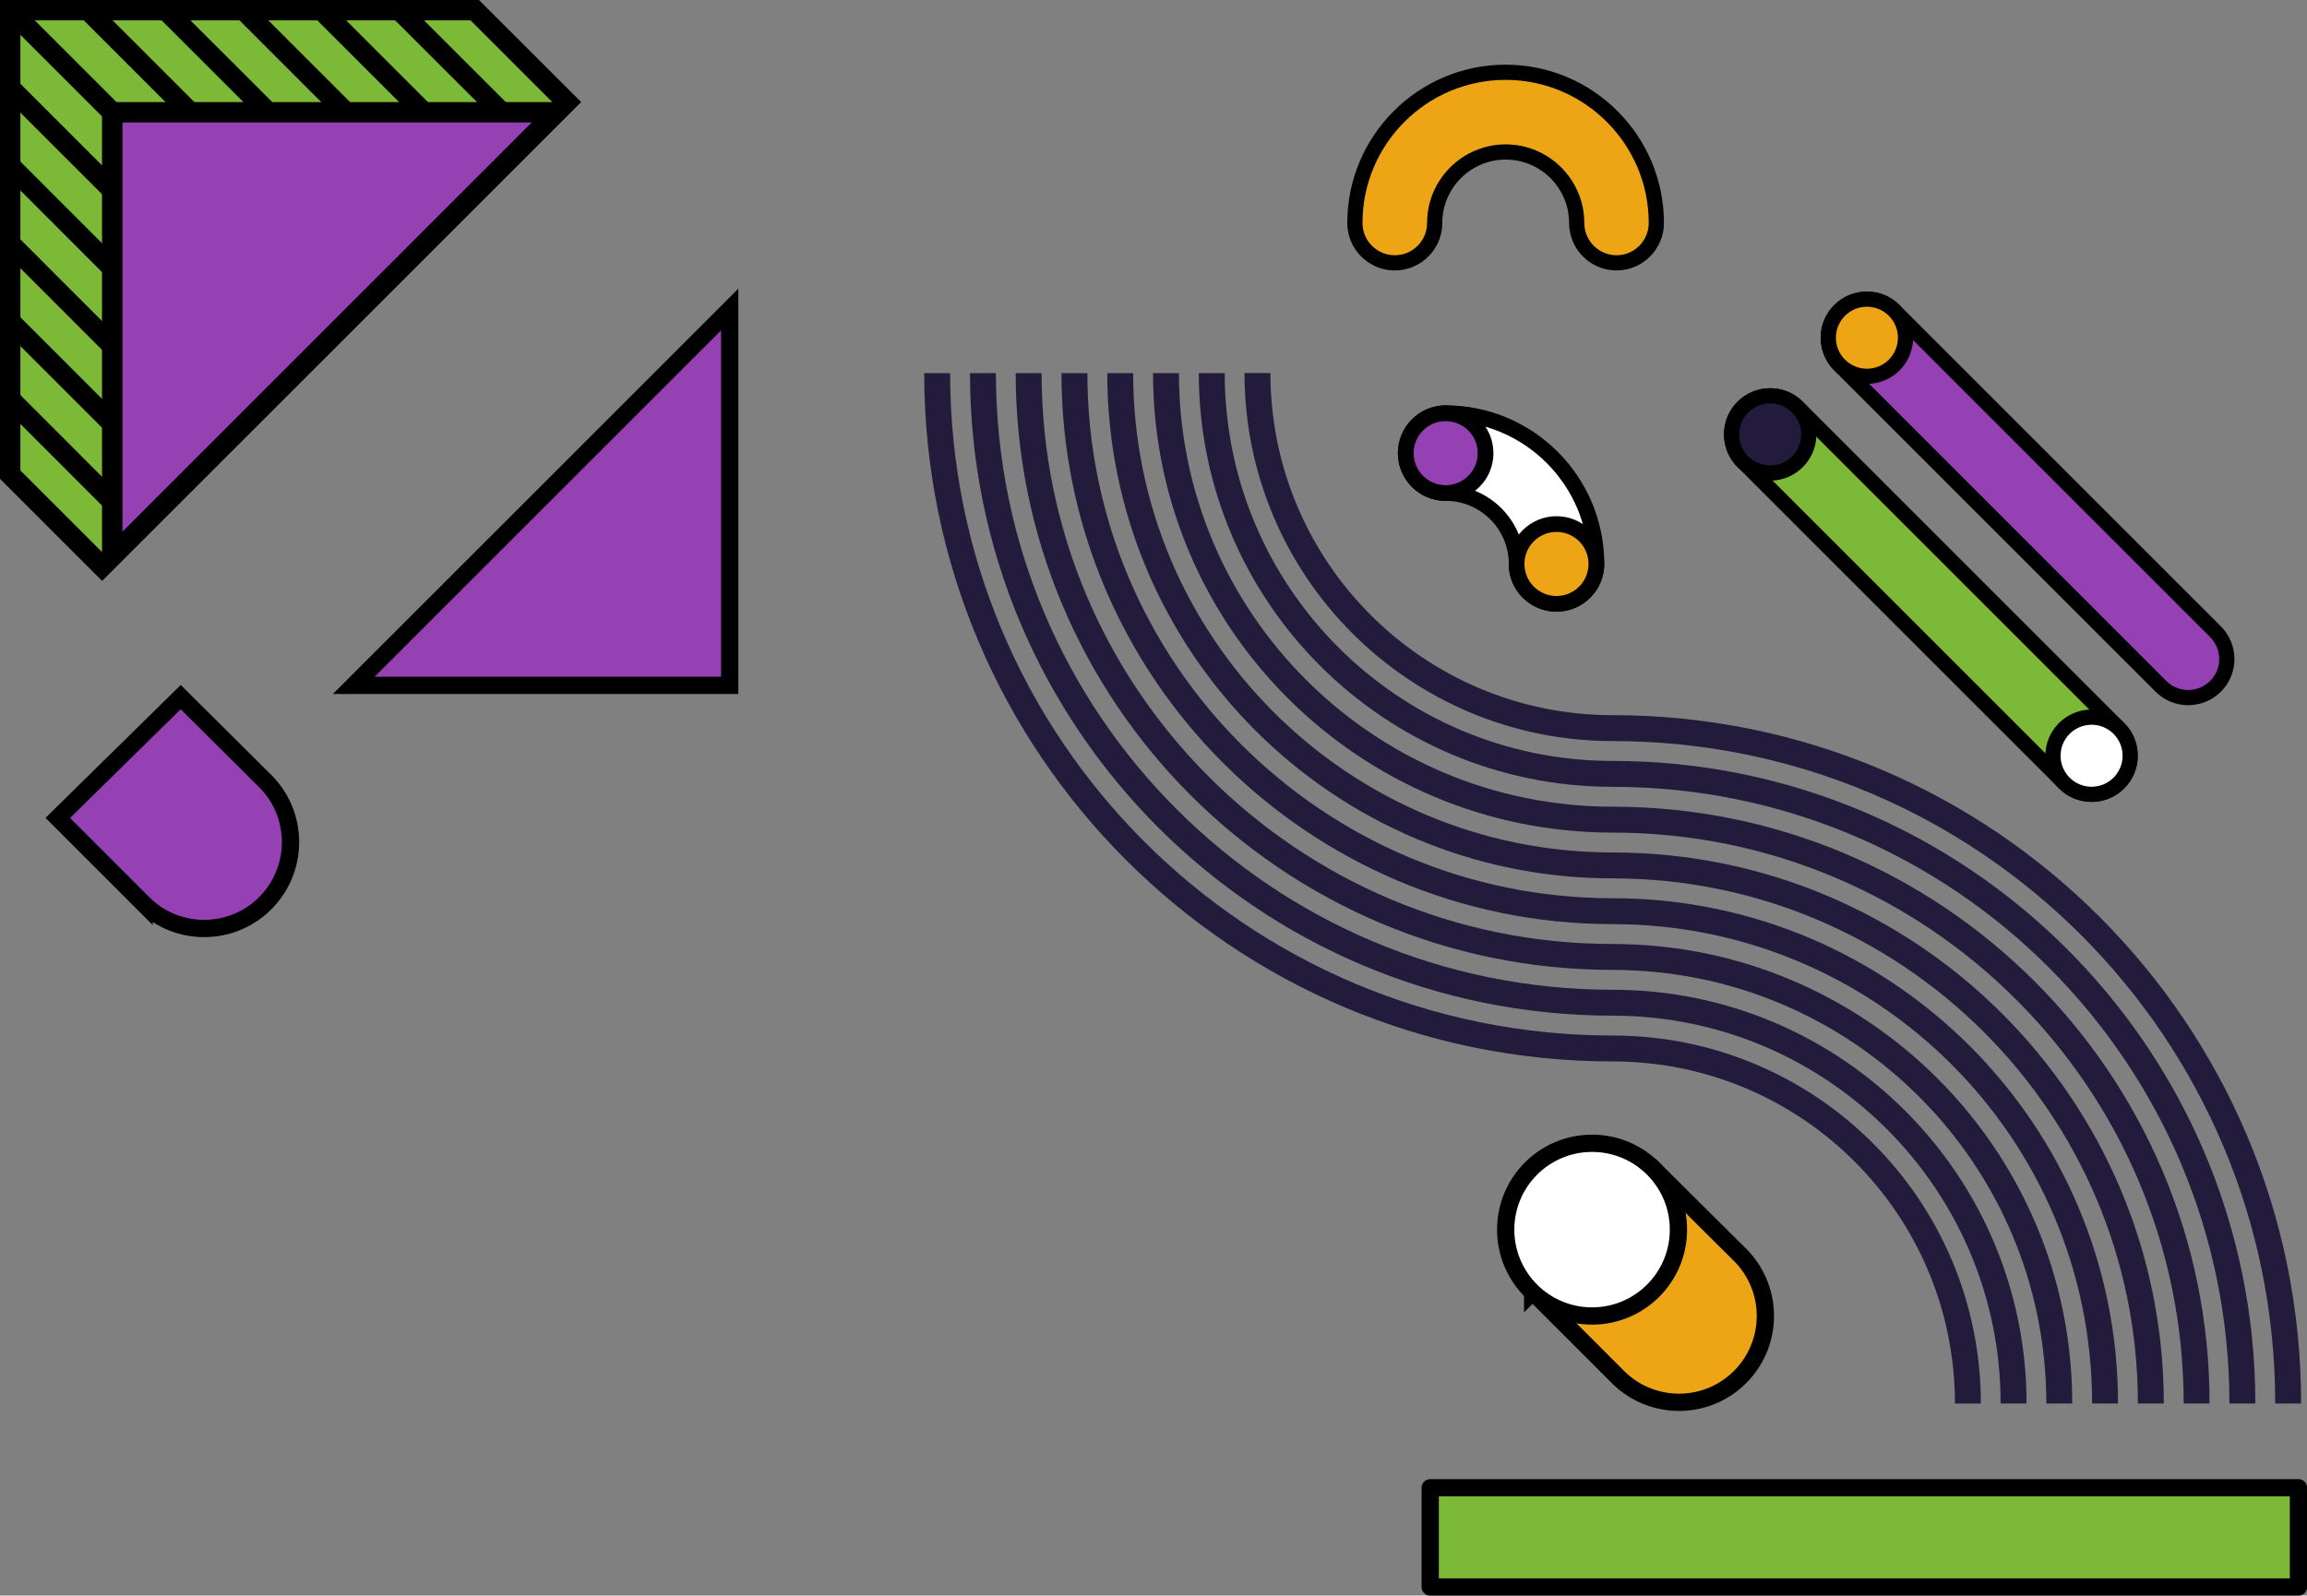 <?xml version="1.0" encoding="UTF-8"?> <svg xmlns="http://www.w3.org/2000/svg" id="Layer_2" data-name="Layer 2" viewBox="0 0 267.09 184.78"><rect x="0" y="0" width="267.09" height="184.78" fill="#808080" stroke="none"/><defs><style> .cls-1 { stroke: #231b3b; stroke-width: 3px; } .cls-1, .cls-2, .cls-3, .cls-4 { stroke-miterlimit: 10; } .cls-1, .cls-5 { fill: none; } .cls-6, .cls-7, .cls-8 { stroke-width: 1.82px; } .cls-6, .cls-7, .cls-8, .cls-2, .cls-3, .cls-4, .cls-9, .cls-10, .cls-11, .cls-12, .cls-13, .cls-14, .cls-5 { stroke: #000; } .cls-6, .cls-7, .cls-8, .cls-9, .cls-10, .cls-11, .cls-12, .cls-13, .cls-14 { stroke-linecap: round; } .cls-6, .cls-7, .cls-8, .cls-9, .cls-10, .cls-11, .cls-12, .cls-13, .cls-14, .cls-5 { stroke-linejoin: round; } .cls-6, .cls-4, .cls-11, .cls-15 { fill: #9541b4; } .cls-7, .cls-3, .cls-13 { fill: #fff; } .cls-8, .cls-2, .cls-14 { fill: #eda515; } .cls-2, .cls-3, .cls-4, .cls-9 { stroke-width: 2px; } .cls-9, .cls-12, .cls-16 { fill: #7cb937; } .cls-10 { fill: #231b3b; } .cls-10, .cls-11, .cls-12, .cls-13, .cls-14 { stroke-width: 1.76px; } .cls-17, .cls-15, .cls-16 { stroke-width: 0px; } .cls-5 { stroke-width: 2.36px; } </style></defs><g id="Layer_1-2" data-name="Layer 1"><g><path class="cls-1" d="m264.91,162.53c0-43.19-35.01-78.21-78.21-78.21-22.71,0-41.12-18.41-41.12-41.12"></path><path class="cls-1" d="m140.29,43.21c0,25.63,20.78,46.41,46.41,46.41,40.27,0,72.91,32.64,72.91,72.91"></path><path class="cls-1" d="m134.99,43.21c0,28.56,23.15,51.71,51.71,51.71,37.34,0,67.61,30.27,67.61,67.61"></path><path class="cls-1" d="m129.69,43.21c0,31.49,25.53,57.01,57.01,57.01,34.41,0,62.31,27.9,62.31,62.31"></path><path class="cls-1" d="m124.39,43.21c0,34.41,27.9,62.31,62.31,62.31,31.49,0,57.01,25.53,57.01,57.01"></path><path class="cls-1" d="m119.09,43.21c0,37.34,30.27,67.61,67.61,67.61,28.56,0,51.71,23.15,51.71,51.71"></path><path class="cls-1" d="m113.8,43.21c0,40.27,32.64,72.91,72.91,72.91,25.63,0,46.41,20.78,46.41,46.41"></path><path class="cls-1" d="m108.5,43.21c0,43.19,35.01,78.21,78.21,78.21,22.71,0,41.12,18.41,41.12,41.12"></path></g><rect class="cls-9" x="210.08" y="127.77" width="11.49" height="100.52" transform="translate(393.87 -37.79) rotate(90)"></rect><g><polygon class="cls-15" points="40.96 79.37 84.48 35.84 84.48 79.37 40.96 79.37"></polygon><path class="cls-17" d="m83.48,38.26v40.11h-40.11l40.11-40.11m2-4.83l-46.94,46.94h46.94v-46.94h0Z"></path></g><g><g><polygon class="cls-16" points="1.18 54.96 1.18 1.18 54.96 1.18 65.6 11.81 11.81 65.6 1.18 54.96"></polygon><path class="cls-17" d="m54.48,2.36l9.45,9.45L11.81,63.93l-9.45-9.45V2.36h52.11m.98-2.36H0v55.45l11.81,11.81L67.27,11.81,55.45,0h0Z"></path></g><g><polygon class="cls-15" points="13 13 64.42 13 13 64.42 13 13"></polygon><path class="cls-17" d="m61.56,14.18L14.18,61.56V14.18h47.39m5.7-2.36H11.81v55.45L67.27,11.81h0Z"></path></g><g><g><line class="cls-5" x1="13.19" y1="13.19" x2="1.38" y2="1.38"></line><line class="cls-5" x1="22.2" y1="13.19" x2="10.39" y2="1.38"></line><line class="cls-5" x1="31.22" y1="13.19" x2="19.4" y2="1.38"></line><line class="cls-5" x1="40.23" y1="13.19" x2="28.42" y2="1.38"></line><line class="cls-5" x1="49.24" y1="13.19" x2="37.43" y2="1.38"></line><line class="cls-5" x1="58.26" y1="13.19" x2="46.44" y2="1.38"></line></g><g><line class="cls-5" x1="13.19" y1="22.2" x2="1.38" y2="10.39"></line><line class="cls-5" x1="13.19" y1="31.22" x2="1.38" y2="19.4"></line><line class="cls-5" x1="13.19" y1="40.23" x2="1.38" y2="28.41"></line><line class="cls-5" x1="13.19" y1="49.24" x2="1.38" y2="37.43"></line><line class="cls-5" x1="13.19" y1="58.26" x2="1.38" y2="46.44"></line></g></g></g><path class="cls-4" d="m16.68,104.71c3.97,3.84,10.3,3.74,14.14-.23s3.74-10.3-.23-14.14l-9.67-9.61-14.23,13.99,9.99,9.99Z"></path><g><path class="cls-2" d="m177.44,149.59l9.99,9.99c3.97,3.84,10.3,3.74,14.14-.23s3.74-10.3-.23-14.14l-9.67-9.61-14.23,13.99Z"></path><circle class="cls-3" cx="184.32" cy="142.4" r="10"></circle></g><path class="cls-14" d="m187.16,30.44c-2.55,0-4.62-2.07-4.62-4.62,0-4.53-3.69-8.22-8.22-8.22s-8.22,3.69-8.22,8.22c0,2.55-2.07,4.62-4.62,4.62s-4.62-2.07-4.62-4.62c0-9.62,7.83-17.45,17.45-17.45s17.45,7.83,17.45,17.45c0,2.55-2.07,4.62-4.62,4.62Z"></path><g><path class="cls-7" d="m175.59,65.31c0-4.53-3.69-8.22-8.22-8.22-2.55,0-4.62-2.07-4.62-4.62,0-2.55,2.07-4.62,4.62-4.62,9.62,0,17.45,7.83,17.45,17.45,0,2.55-2.07,4.62-4.62,4.62s-4.62-2.07-4.62-4.62Z"></path><circle class="cls-6" cx="167.37" cy="52.48" r="4.62"></circle><circle class="cls-8" cx="180.2" cy="65.31" r="4.62"></circle></g><g><path class="cls-12" d="m238.99,90.67c1.74,1.74,4.57,1.74,6.32,0,1.74-1.74,1.74-4.57,0-6.32l-37.21-37.21c-1.74-1.74-4.57-1.74-6.32,0-1.74,1.74-1.74,4.57,0,6.32l37.21,37.21Z"></path><circle class="cls-10" cx="204.94" cy="50.31" r="4.47"></circle><circle class="cls-13" cx="242.15" cy="87.52" r="4.47"></circle></g><g><path class="cls-11" d="m250.18,79.48c1.74,1.74,4.57,1.74,6.32,0s1.74-4.57,0-6.32l-37.21-37.21c-1.74-1.74-4.57-1.74-6.32,0-1.74,1.74-1.74,4.57,0,6.32l37.21,37.21Z"></path><circle class="cls-14" cx="216.14" cy="39.11" r="4.47"></circle></g></g></svg> 